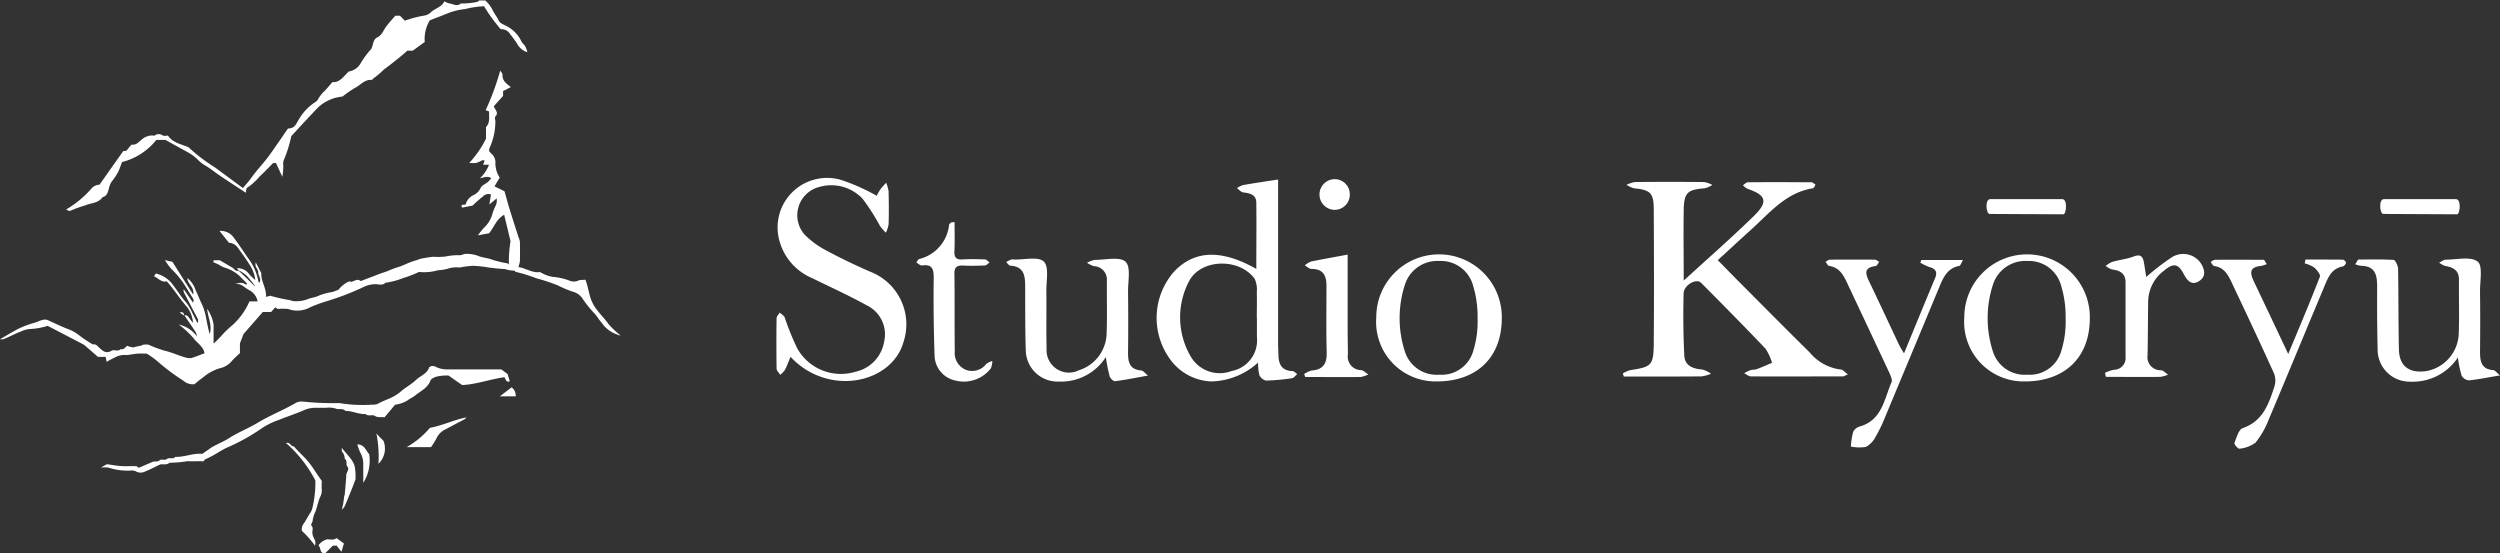 <svg xmlns="http://www.w3.org/2000/svg" width="207.77" height="46" viewBox="0 0 207.77 46">
  <rect x="0" y="0" width="207.77" height="46" fill="#333333" stroke="none"/>
  <g id="グループ_43633" data-name="グループ 43633" transform="translate(-396.52 -54.27)">
    <g id="グループ_43629" data-name="グループ 43629">
      <g id="グループ_43627" data-name="グループ 43627">
        <path id="パス_43186" data-name="パス 43186" d="M413.36,92.6c-.42,0-.85.01-1.27,0a10.563,10.563,0,0,1-1.48.13c-.23.2-.52.1-.78.14-.44.21-.87.44-1.33.62a.783.783,0,0,1-.62-.01.82.82,0,0,0-.54-.1,5.054,5.054,0,0,1-1.81-.25,2.571,2.571,0,0,0-.63,0c.21-.12.32-.18.51-.28.32.04.72.12,1.13.15s.85,0,1.28.01c.07,0,.14.08.23.14.36-.15.74-.32,1.12-.48.2-.1.42.03.64-.16.13-.11.39.05.59-.1s.5.06.69-.17c.77.03,1.49-.33,2.24-.25.32-.21.6-.44.92-.62.43-.24.9-.42,1.31-.69.75-.48,1.59-.8,2.35-1.26,1.02-.62,2.13-1.05,3.15-1.64a1.021,1.021,0,0,1,.58-.14,24.335,24.335,0,0,0,3.08.13,12.144,12.144,0,0,0,2.76.13.937.937,0,0,0,.53-.12c.33-.18.69-.3,1.02-.46a3.359,3.359,0,0,0,.76-.48c.41-.36.91-.62,1.3-.99s.95-.53,1.1-1.06c.31-.23.56,0,.79.07a2.124,2.124,0,0,0,.66.11h4.54c.2.14.39.29.52.38.08.26.13.42.19.61-.36.12-.33-.23-.46-.34-1.2.17-2.35.6-3.5.65-.41-.28-.76-.53-1.13-.79a3.71,3.71,0,0,0-1.07.11c-.19.08-.38.17-.44.31-.23.63-.81.86-1.27,1.24-.2.16-.45.26-.65.42a2.811,2.811,0,0,1-1.02.35c-.29.35-.58.7-.88,1.05-.27-.07-.53.05-.8-.13-.2-.13-.54.07-.77-.15-.58.03-1.11-.27-1.68-.26-.22-.26-.54-.07-.81-.2a2.106,2.106,0,0,0-.8-.06c-.3,0-.6.01-.89,0a2.386,2.386,0,0,0-1.05.25c-.67.28-1.36.51-2.04.78a6.1,6.1,0,0,0-1.48.76,16.66,16.66,0,0,1-2.81,1.54c-.59.29-1.11.68-1.72.93-.09.04-.15.14-.23.22Z" fill="#fff"/>
        <path id="パス_43187" data-name="パス 43187" d="M422.71,99.64a8.206,8.206,0,0,0-1.1-1.25.762.762,0,0,1,.12-.56c.18-.26.34-.54.49-.81a1.377,1.377,0,0,0,.26-.53,8.933,8.933,0,0,0,.25-2.29,10.571,10.571,0,0,0-2.44-3.11c.34-.11.41.31.66.28.37.45.82.82,1.2,1.28.4.49.71,1.04,1.11,1.58,0,.21-.02.46,0,.71a1.2,1.2,0,0,1-.14.65c-.17.38-.23.8-.38,1.18a2.568,2.568,0,0,0-.24.79c0,.15-.23.28-.04.48.1.1,0,.37.02.56a1.5,1.5,0,0,0,.18.5.624.624,0,0,1,.02.55Z" fill="#fff"/>
        <path id="パス_43188" data-name="パス 43188" d="M432.23,89.83c1.1-.2,2.02-.68,3.06-.87a.922.922,0,0,1-.14.14c-.54.29-1.08.57-1.62.86a1.5,1.5,0,0,0-.72.71,5.984,5.984,0,0,1-.47.76h-2.02a7.279,7.279,0,0,0,1.92-1.59Z" fill="#fff"/>
        <path id="パス_43189" data-name="パス 43189" d="M424.93,91.49c.43.59.96.98,1.09,1.64a5.8,5.8,0,0,1,.05.94c0,.1-.88,2.26-.94,2.35-.04.05-.09.09-.21.21.06-.25.11-.4.13-.55.03-.18.05-.36.07-.54,0-.06.05-.11.05-.17.05-.51.09-1.03.13-1.54a.565.565,0,0,1,0-.13c.07-.21.25-.48.11-.63-.19-.21.02-.52-.24-.67a.926.926,0,0,0-.23-.61c-.03-.04,0-.11-.02-.29Z" fill="#fff"/>
        <path id="パス_43190" data-name="パス 43190" d="M424.5,99.62h-.32l-.65.65c-.49-.04-.31-.47-.55-.68a2.834,2.834,0,0,1,.3-.3,2.245,2.245,0,0,1,.35-.18c.25-.06.58.11.86-.12.19.14.39.28.61.45-.07.25-.14.47-.2.69-.15-.19-.28-.35-.4-.51Z" fill="#fff"/>
        <path id="パス_43191" data-name="パス 43191" d="M426.23,91.2c.58.01.7.53.97.81a3.43,3.43,0,0,1-.49,2.39V92.88a1.875,1.875,0,0,0-.24-.98,4.3,4.3,0,0,1-.25-.69Z" fill="#fff"/>
        <path id="パス_43192" data-name="パス 43192" d="M428.39,90.9a1.767,1.767,0,0,1-.42,1.92,9.407,9.407,0,0,0-.17-2.52c.19.2.38.39.58.6Z" fill="#fff"/>
        <path id="パス_43193" data-name="パス 43193" d="M439.04,86.46a.87.87,0,0,1,.34.75h-1.32Z" fill="#fff"/>
      </g>
      <g id="グループ_43628" data-name="グループ 43628">
        <path id="パス_43194" data-name="パス 43194" d="M436.8,54.27a2.491,2.491,0,0,1,.67.86c.15.3.37.56.51.87.07.16.3.27.48.36a2.789,2.789,0,0,1,1.41,1.38c.05.11.17.19.24.29a1.305,1.305,0,0,1,.14.26,2.414,2.414,0,0,1,.1.32,1.433,1.433,0,0,1-.85-.7,7.429,7.429,0,0,0-.57-.78.832.832,0,0,0-.79-.43,13.342,13.342,0,0,1-1.39-1.91,7.345,7.345,0,0,0-1.55.23,5.565,5.565,0,0,0-1.51.37c-.47.2-.95.37-1.45.57a2.99,2.99,0,0,0-.42,1.8c-.34.24-.65.47-.99.72h-.46s-.1.09-.14.13c-.59.51-1.2.99-1.82,1.45a6.474,6.474,0,0,1-.85.72c-.05.03-.1.13-.14.13-.6-.05-.93.43-1.39.66a9.177,9.177,0,0,0-1.04.72,5.779,5.779,0,0,0-.6.11,3.53,3.53,0,0,0-1.45.81c-.74.78-1.47,1.57-2.21,2.37a10.854,10.854,0,0,1-.63,2.01.718.718,0,0,0-.04.36,4.348,4.348,0,0,1-.08,1.01c-.17-.37-.34-.74-.52-1.14-.03,0-.11,0-.23-.01-.36.36-.72.75-1.11,1.1a5.008,5.008,0,0,1-1.11,1c-.02.11-.04.23-.06.38-.75-.5-1.46-.95-2.15-1.42-.44-.29-.84-.64-1.3-.89a3.057,3.057,0,0,1-.61-.51,4.1,4.1,0,0,0-.84-.59c-.59-.32-1.18-.65-1.78-.98h-.76a5.324,5.324,0,0,1-2.85,1.84c-.1.25-.19.56-.33.84a5.343,5.343,0,0,1-.54.8,1.171,1.171,0,0,0-.17.38c-.12.34-.12.78-.58.9-.35.51-.95.47-1.44.68a10.428,10.428,0,0,0-1.22.44c-.08.04-.2,0-.36-.1.09-.05.17-.11.26-.16a8.412,8.412,0,0,0,1.84-1.58.911.911,0,0,1,.67-.32c.66-.93,1.3-1.85,1.98-2.8.03,0,.12,0,.24-.01.14-.16.3-.36.44-.52.43.06.61-.26.85-.42a1.289,1.289,0,0,1,.89-.34c.06,0,.15.03.19,0a.555.555,0,0,1,.67,0c.12.06.29.01.43.01.39.58,1.03.69,1.7.96a14.3,14.3,0,0,0,2.2,1.68c.76.56,1.53,1.13,2.33,1.72.23-.28.46-.52.65-.79.35-.49.74-.93,1.12-1.39.41-.48.75-1.01,1.11-1.52.26-.36.5-.73.75-1.09.05-.07.12-.18.18-.17.51.01.64-.44.83-.73a4.177,4.177,0,0,1,1.32-1.42.736.736,0,0,0,.31-.32,2.734,2.734,0,0,1,.55-.67c.19-.21.38-.43.62-.71.6.07.92-.48,1.36-.88a1.359,1.359,0,0,0,1.01-.73,8.191,8.191,0,0,1,.75-1.03.763.763,0,0,0,.09-.09c.2-.31.12-.79.51-.98s.5-.55.71-.86a12.017,12.017,0,0,1,.8-.94h.38l.41.41a9.023,9.023,0,0,1,1.64-.43,1.007,1.007,0,0,0,.52-.27c.34-.33.88-.4,1.12-.91a1.849,1.849,0,0,0,.39.17c.32.03.65.3.98.01a6.12,6.12,0,0,0,1.35-.13c.06,0,.11-.08.17-.12h.51Z" fill="#fff"/>
        <path id="パス_43195" data-name="パス 43195" d="M416.39,76.76a.605.605,0,0,1-.17-.2,1.175,1.175,0,0,1,1.02.51,4.635,4.635,0,0,0,.5.47,3.016,3.016,0,0,0-.34-1.05c-.34-.57-.73-1.11-1.12-1.64a.988.988,0,0,0-.74-.41c-.26-.33-.5-.63-.78-.98a1.327,1.327,0,0,1,1.18.55c.43.56.81,1.16,1.21,1.73a4.58,4.58,0,0,1,.85,1.94c0,.03.04.06.07.09.22-.32-.11-.58-.09-.88.01-.25-.33-.45-.2-.81.16.32.31.59.46.9-.05.65.43,1.22.39,1.96.12-.03.21-.05.36-.09a12.99,12.99,0,0,0,1.48.34c.18.01.35.12.52.11a2.708,2.708,0,0,0,1.03-.14c.35-.15.73-.17,1.07-.35a4.959,4.959,0,0,1,1.04-.27c.15-.04.3-.11.52-.19a2.335,2.335,0,0,1,.9-.7c.31.16.61-.32.94-.02.54-.2,1.08-.41,1.63-.62.24-.09.49-.15.72-.26a9.7,9.7,0,0,1,.95-.34c.29-.11.58-.25.87-.36s.56-.17.83-.28c.34-.06.68-.13,1.03-.16a5.756,5.756,0,0,0,1.02-.02,5.122,5.122,0,0,1,1.23-.11c.16-.01.31-.12.46-.11a2.758,2.758,0,0,1,.96.14c.41.18.85.19,1.26.35a8.038,8.038,0,0,0,1.22.29c.04.01.08.06.14.11a10.794,10.794,0,0,1,.14-1.95c-.16-.66-.34-1.4-.53-2.19-.66.36-.84,1.06-1.26,1.54-.29.05-.56.1-.92.17a6.3,6.3,0,0,1,.5-.63,2.428,2.428,0,0,0,.71-1.18,3.924,3.924,0,0,1,.29-.71,1.144,1.144,0,0,0,.06-.55c-.2.16-.36.3-.61.5.06-.36.1-.6.13-.83a.6.6,0,0,0-.66.17c-.33.24-.63.54-.88.76-.33.06-.59.11-.87.17a1.388,1.388,0,0,0-.04-.23c.13,0,.23-.02.35-.03a1.17,1.17,0,0,1,.6-.76,1.227,1.227,0,0,0,.64-.61c.07-.17.29-.29.46-.4a1.235,1.235,0,0,0,.42-.43c-.34-.21-.62-.03-.93.01a2.989,2.989,0,0,0,.75-1.12h-.49c.05-.14.09-.24.13-.34-.09-.02-.13-.05-.16-.04-.18.07-.36.18-.54.23a2.744,2.744,0,0,1-.58,0,8.432,8.432,0,0,0,1.39-2.01v-.97c.37-.38.23-.85.26-1.3-.09-.03-.16-.06-.29-.1a21.14,21.14,0,0,0,1.21-3.29c.09.14.2.23.19.32-.03.52.33.78.7,1.04l-.65.34v.4c-.27.3-.53.59-.77.86.1.31.44.52.13.85-.06.07-.02.25,0,.37a5.266,5.266,0,0,1-.5,2.28,1.252,1.252,0,0,0-.02.24c.06.06.14.15.22.23a.936.936,0,0,1,.3.77,2.188,2.188,0,0,0,.36,1.19c-.13.23-.28.46-.43.73.3.15.54.26.83.41.12.43.25.91.39,1.38.26.83.52,1.66.79,2.48a1.1,1.1,0,0,1,.1.34c.01.53.01,1.06,0,1.6a2.107,2.107,0,0,1-.13.49c.62.1,1.17.52,1.81.42a2.881,2.881,0,0,0,1.04.4,5.091,5.091,0,0,1,1.34.29.97.97,0,0,0,.72.05c.24-.13.45-.06.66-.11.2.51.27,1.05.44,1.56a3.215,3.215,0,0,0,.55.99c.3.39.65.74.93,1.14a7.424,7.424,0,0,0,1.02.96,2.65,2.65,0,0,1-1.43-.86c-.12-.17-.25-.32-.38-.48a4.475,4.475,0,0,0-.32-.44,9.9,9.9,0,0,1-1.08-1.34,1.3,1.3,0,0,0-.69-.5A9.475,9.475,0,0,1,442.9,78a14.611,14.611,0,0,0-1.8-.6,12.853,12.853,0,0,0-1.7-.53c-.05,0-.1-.11-.14-.11a2.551,2.551,0,0,1-.78-.13,14.543,14.543,0,0,1-1.48-.15,9.317,9.317,0,0,0-1.16-.12,7.872,7.872,0,0,0-1.1.14,2.472,2.472,0,0,0-1.04.11,3.748,3.748,0,0,1-.78.12,4.146,4.146,0,0,1-1.58.14,8.907,8.907,0,0,1-1.29.5,6.519,6.519,0,0,1-1.5.4c-.23.24-.52.13-.78.12a2.225,2.225,0,0,0-1.11.27,22.86,22.86,0,0,1-2.98,1.14,12.238,12.238,0,0,0-1.39.51,2.185,2.185,0,0,1-1.82.14,4.314,4.314,0,0,0-.88,0c-.07-.06-.14-.1-.19-.14-.15.16-.27.3-.35.39h-.69c-.55.63-1.08,1.23-1.6,1.83-.09.23-.17.45-.3.77v.82c-.19.18-.42.37-.62.59a1.827,1.827,0,0,1-1.07.67,3.793,3.793,0,0,0-1.4.78,6.7,6.7,0,0,0-.68.54,1.182,1.182,0,0,1-.94-.3,16.727,16.727,0,0,1-2.15-1.61,7.82,7.82,0,0,0-.88-.63c-.26,0-.52-.02-.77,0-.3.02-.6.09-.91.12a1.62,1.62,0,0,0-.84.13c-.1.06-.21.1-.32.16-.16.08-.31.17-.5.27-.03-.16-.05-.27-.08-.41h-.64c-.35-.31-.71-.62-1.07-.93a.827.827,0,0,0-.15-.11l-2.96-1.54a5.537,5.537,0,0,1-1.41.26,1.937,1.937,0,0,0-.76.19c-.48.18-.93.42-1.4.62a.643.643,0,0,1-.39.04c.47-.27.94-.55,1.42-.81a7.286,7.286,0,0,1,1.43-.55c.37-.1.7-.35,1.09-.24.57.26,1.12.53,1.69.75a3.336,3.336,0,0,1,.99.56,11.65,11.65,0,0,0,1.1.73c.26-.07.37.13.53.27.29.26.56.53,1.02.25.21-.13.54.1.77-.14.26.08.36-.16.54-.27a1.473,1.473,0,0,0,.52.13,3.962,3.962,0,0,1,.52-.12c.11,0,.22-.1.33-.11a2.253,2.253,0,0,1,.38,0,9.894,9.894,0,0,0,1.33.5c.62.14,1.19.42,1.8.58a.948.948,0,0,0,.47.03c.36-.11.7-.26,1.07-.39-.1-.58-.63-.85-.93-1.27a7.538,7.538,0,0,0-1.22-1.12,2.57,2.57,0,0,1,1.52.99,1.4,1.4,0,0,0-.1-.35c-.31-.47-.63-.93-.94-1.4.18-.05.28.06.37.18a3.677,3.677,0,0,0,.34.44,2.445,2.445,0,0,0-.61-1.45c-.52-.61-.95-1.28-1.47-1.89l-.11-.11c-.45.11-.71-.28-1.05-.42.05-.08.11-.16.15-.23a2.439,2.439,0,0,1,1.47,1.01c.32.41.59.87.94,1.27a3.473,3.473,0,0,1,.53.8c.16.34.34.67.52,1.04a.37.37,0,0,0,.01-.38c-.37-.7-.74-1.4-1.1-2.1a.424.424,0,0,1-.05-.34c.25.37.51.74.77,1.12a.32.32,0,0,0,0-.34l-.63-1.02a7.308,7.308,0,0,0-1.17-1.44,5.121,5.121,0,0,1-.53-.73c.23.05.37.09.62.14.53.83,1.1,1.74,1.72,2.72.14-.6-.46-.85-.48-1.37a2.122,2.122,0,0,1,.7,1.04c.19.37.32.76.51,1.13a4.9,4.9,0,0,1,.36,1.2c.08.4.15.82.29,1.29.23-.75-.16-1.38-.21-2.1a3.1,3.1,0,0,1,.53,1.3v1.59a10.241,10.241,0,0,0,.81-.83,8.434,8.434,0,0,1,.69-.65,5.633,5.633,0,0,0,1.48-2.03h.68a1.336,1.336,0,0,0-.72-.95c-.37-.19-.65-.58-1.15-.49a1.3,1.3,0,0,1,.65-.09c.12.06.21.11.3.15.01-.07.03-.11.02-.13l-.63-.63a3.2,3.2,0,0,0-1.25-.68,3.035,3.035,0,0,1-.47-.25c-.14-.07-.28-.12-.42-.18a.969.969,0,0,1,.01-.17h.52c.35.21.7.41,1.04.61.15.09.23.32.52.26.46.41.92.87,1.35,1.3,0,.03.02-.03,0-.05a9.476,9.476,0,0,0-.69-.85,3.06,3.06,0,0,0-.59-.4.1.1,0,0,0-.08,0Z" fill="#fff"/>
        <path id="パス_43196" data-name="パス 43196" d="M411.84,80.51c-.12-.08-.23-.15-.39-.26C411.75,80.14,411.8,80.31,411.84,80.51Z" fill="#fff"/>
      </g>
    </g>
    <g id="グループ_43632" data-name="グループ 43632">
      <g id="グループ_43630" data-name="グループ 43630">
        <path id="パス_43197" data-name="パス 43197" d="M536.46,77.58c2.09-1.91,4.01-3.59,5.83-5.37,1.2-1.17,1.02-1.72-.54-2.25a1.669,1.669,0,0,1-.38-.29c.13-.09.27-.24.4-.25,1.76-.02,3.53-.01,5.29,0,.12,0,.23.13.35.2-.08.11-.14.29-.23.3-2.28.36-3.63,2.1-5.2,3.5-.88.79-1.74,1.6-2.7,2.47.71.72,1.37,1.41,2.05,2.08,1.86,1.87,3.72,3.75,5.6,5.6a3.97,3.97,0,0,0,2.57,1.41c.17,0,.33.22.6.4-.26.11-.33.17-.41.17-2.55,0-5.11.02-7.66,0-.18,0-.37-.17-.55-.26a2.917,2.917,0,0,1,.5-.25c.17-.06.37-.03.54-.09.43-.16.85-.35,1.27-.53a4.274,4.274,0,0,0-.55-1.18c-1.76-1.85-3.55-3.66-5.35-5.47-.39-.39-1.43.19-1.45.88-.04,1.73-.03,3.46.06,5.18.04.85.73,1.09,1.5,1.15a2.28,2.28,0,0,1,.72.35,2.826,2.826,0,0,1-.79.22c-2.15.02-4.31.01-6.46.01-.03-.09-.05-.17-.08-.26a2.779,2.779,0,0,1,.62-.27c1.75-.26,1.93-.39,1.95-2.17.03-3.73.02-7.45,0-11.18,0-1.38-.29-1.63-1.63-1.76a2.1,2.1,0,0,1-.63-.29,2.336,2.336,0,0,1,.69-.23c1.92-.02,3.83-.02,5.75,0a2.107,2.107,0,0,1,.69.24,2.117,2.117,0,0,1-.64.28c-1.44.11-1.72.36-1.74,1.84-.03,1.84,0,3.67,0,5.79Z" fill="#fff"/>
        <path id="パス_43198" data-name="パス 43198" d="M604.29,85.47c-1.02.17-1.79.33-2.57.41a.77.77,0,0,1-.62-.39,9.727,9.727,0,0,1-.31-1.51,4.505,4.505,0,0,1-3.96,2.01,2.662,2.662,0,0,1-2.71-2.71c-.04-1.7-.05-3.39-.04-5.09,0-.96-.07-1.79-1.32-1.83a1.757,1.757,0,0,1-.5-.13l.24-.39c.98,0,1.96-.03,2.94.03.15,0,.37.47.38.73.04,2.24.02,4.48.07,6.72.03,1.34.8,1.95,2.15,1.81a3.275,3.275,0,0,0,2.82-3.09c.06-1.51,0-3.03.02-4.54,0-.78-.5-1.02-1.16-1.13a1.992,1.992,0,0,1-.49-.27c.19-.09.37-.25.56-.25.91,0,2.07-.29,2.64.16.45.35.19,1.63.2,2.49.02,1.67.02,3.33,0,5,0,.81.11,1.46,1.11,1.53.14.01.28.21.55.44Z" fill="#fff"/>
        <path id="パス_43199" data-name="パス 43199" d="M570.2,80.77c-.02,3.23-2.1,5.22-5.46,5.2a4.943,4.943,0,0,1-4.97-5.33,5.216,5.216,0,1,1,10.43.13Zm-2.01-.01a8.876,8.876,0,0,0-.38-2.77,2.768,2.768,0,0,0-2.8-2.03,2.826,2.826,0,0,0-2.86,1.97,9,9,0,0,0-.01,5.53A2.764,2.764,0,0,0,565,85.41a2.726,2.726,0,0,0,2.83-1.98,8.152,8.152,0,0,0,.36-2.68Z" fill="#fff"/>
        <path id="パス_43200" data-name="パス 43200" d="M554.77,83.61c.89-2.16,1.72-4.19,2.57-6.22.22-.52.05-.79-.49-.93a4.583,4.583,0,0,1-.74-.36c.03-.07.06-.15.09-.22h3.46c-.13.21-.2.47-.32.49-.95.18-1.3.92-1.62,1.69q-2.265,5.445-4.54,10.89a12.243,12.243,0,0,1-.79,1.63,1.893,1.893,0,0,1-.8.83,3.313,3.313,0,0,1-1.25-.03,6.292,6.292,0,0,1,.2-1.24.924.924,0,0,1,.56-.43c1.84-.54,2.01-2.27,2.62-3.67.08-.17-.04-.47-.13-.68-1.19-2.55-2.39-5.09-3.59-7.64-.31-.65-.65-1.23-1.46-1.35-.12-.02-.2-.22-.31-.34.12-.06.24-.18.36-.18,1.25-.01,2.49-.01,3.74,0,.12,0,.24.12.37.18-.1.12-.19.34-.3.35-1.04.13-.83.69-.51,1.34.84,1.75,1.65,3.5,2.48,5.25.09.18.2.35.38.65Z" fill="#fff"/>
        <path id="パス_43201" data-name="パス 43201" d="M584.92,76.21a2.161,2.161,0,0,1-.49.16c-1.1.11-.87.71-.55,1.39.91,1.9,1.81,3.81,2.81,5.93.94-2.26,1.82-4.33,2.63-6.42.07-.18-.25-.57-.47-.77a2.7,2.7,0,0,0-.79-.34c.02-.11.04-.21.06-.32,1.04,0,2.07,0,3.11.01.09,0,.27.18.26.25a.422.422,0,0,1-.25.31c-.98.17-1.26.98-1.57,1.72-1.53,3.65-3.04,7.31-4.58,10.96a7.415,7.415,0,0,1-1.11,1.96,2.676,2.676,0,0,1-1.35.51c-.11.02-.45-.37-.41-.47.17-.45.35-1.12.69-1.24,1.68-.58,2.16-2.01,2.63-3.45a1.629,1.629,0,0,0-.03-1.09c-1.13-2.51-2.31-5-3.48-7.48-.31-.65-.62-1.33-1.49-1.45-.11-.02-.2-.22-.3-.34.12-.06.24-.18.36-.18,1.36-.01,2.72,0,4.08,0l.24.38Z" fill="#fff"/>
        <path id="パス_43202" data-name="パス 43202" d="M571.47,85.25a3.318,3.318,0,0,1,.73-.25.969.969,0,0,0,.97-1.08V77.74c0-.73-.44-.99-1.1-1.07a1.574,1.574,0,0,1-.55-.3,1.911,1.911,0,0,1,.56-.34c.58-.17,1.2-.23,1.76-.44.58-.23.77,0,.86.51.07.41.13.83.19,1.19a18.924,18.924,0,0,1,2.13-1.64,1.767,1.767,0,0,1,2.42.52c.31.5.44,1.07-.14,1.45-.63.41-.99-.01-1.28-.55-.47-.9-.87-.97-1.66-.3a3.264,3.264,0,0,0-1.31,2.49c-.02,1.51-.02,3.02-.05,4.53a1.088,1.088,0,0,0,1.12,1.25c.2.02.39.24.58.37a2.985,2.985,0,0,1-.63.18c-1.51.02-3.02,0-4.53,0-.03-.12-.06-.23-.08-.35Z" fill="#fff"/>
        <path id="パス_43203" data-name="パス 43203" d="M567.99,72.08c-2.27,0-4.08-.03-6.11-.03-.31,0-.41-1.23.04-1.23h5.99c.47,0,.34,1.27.08,1.27Z" fill="#fff"/>
        <path id="パス_43204" data-name="パス 43204" d="M600.71,72.08c-2.27,0-4.08-.03-6.11-.03-.31,0-.41-1.23.04-1.23h5.99c.47,0,.34,1.27.08,1.27Z" fill="#fff"/>
      </g>
      <g id="グループ_43631" data-name="グループ 43631">
        <path id="パス_43205" data-name="パス 43205" d="M469.39,70.53a4.549,4.549,0,0,1,.3-.53,6.17,6.17,0,0,1,.48-.54,3.23,3.23,0,0,1,.2.72c.02.91.03,1.82,0,2.73a2.3,2.3,0,0,1-.23.7,4.975,4.975,0,0,1-.48-.55,17.532,17.532,0,0,0-1.45-2.27,3.577,3.577,0,0,0-3.61-.98,2.428,2.428,0,0,0-1.19,3.98,7.3,7.3,0,0,0,1.83,1.32c1.17.63,2.38,1.21,3.6,1.74a4.688,4.688,0,0,1,2.75,5.9c-.64,2.17-3.05,3.47-5.63,3.13a6.208,6.208,0,0,1-3.74-1.96c-.17.42-.3.77-.47,1.1a1.843,1.843,0,0,1-.39.4c-.1-.17-.3-.35-.3-.52-.02-1.39-.02-2.79,0-4.18,0-.16.17-.32.26-.47.14.13.34.23.41.39a22.616,22.616,0,0,0,1.05,2.59,4.163,4.163,0,0,0,4.86,1.93,3.073,3.073,0,0,0,2.36-2.5,2.669,2.669,0,0,0-1.42-3c-1.48-.82-3.03-1.52-4.55-2.27a4.7,4.7,0,0,1-2.73-3.1,4.114,4.114,0,0,1,5.11-5.07,16.593,16.593,0,0,1,2.99,1.33Z" fill="#fff"/>
        <path id="パス_43206" data-name="パス 43206" d="M500.93,76.63c0-1.91.02-3.72,0-5.53-.01-.67-.55-.77-1.09-.84-.18-.02-.35-.23-.52-.35a1.893,1.893,0,0,1,.51-.26c.92-.16,1.85-.3,2.91-.46V82.81c0,.33.02.67.03,1,.02.76.3,1.28,1.17,1.3.13,0,.26.17.39.25-.14.12-.27.31-.42.34a17.5,17.5,0,0,1-2.17.2.811.811,0,0,1-.56-.47,4.054,4.054,0,0,1-.1-1.03,5.965,5.965,0,0,1-3.89,1.57,4.433,4.433,0,0,1-3.56-2.04,5.827,5.827,0,0,1,.45-7.07c1.68-1.79,3.92-1.9,6.85-.24Zm.04,4.02c0-.69.02-1.39,0-2.08a2.23,2.23,0,0,0-.17-1.12c-1.27-1.77-4.5-1.69-5.47.21a6.438,6.438,0,0,0,.11,6.17,2.792,2.792,0,0,0,3.45,1.27,2.589,2.589,0,0,0,2.09-2.82V80.65Z" fill="#fff"/>
        <path id="パス_43207" data-name="パス 43207" d="M488.42,83.95a4.4,4.4,0,0,1-3.88,2.03,2.642,2.642,0,0,1-2.77-2.63c-.06-1.75-.04-3.51-.05-5.27,0-.87-.08-1.66-1.23-1.73-.12,0-.23-.2-.35-.3a3.975,3.975,0,0,1,.41-.21.815.815,0,0,1,.27,0c.84.02,2-.27,2.45.17s.2,1.59.21,2.43c.02,1.6-.02,3.21.02,4.81a1.862,1.862,0,0,0,2.69,1.79,3.288,3.288,0,0,0,2.3-3.07c.05-1.45.01-2.91.02-4.36a1.115,1.115,0,0,0-1.08-1.22,2.317,2.317,0,0,1-.57-.28,1.958,1.958,0,0,1,.66-.24c.88,0,2.06-.29,2.54.15.46.43.2,1.64.21,2.5.02,1.67.02,3.33,0,5-.01.81.1,1.46,1.1,1.54.15.01.28.2.56.42-1.04.19-1.88.36-2.73.47-.14.02-.41-.23-.46-.41a13.847,13.847,0,0,1-.31-1.56Z" fill="#fff"/>
        <path id="パス_43208" data-name="パス 43208" d="M521.33,80.77c-.02,3.23-2.1,5.22-5.46,5.2a4.943,4.943,0,0,1-4.97-5.33,5.216,5.216,0,1,1,10.43.13Zm-2.01-.01a8.876,8.876,0,0,0-.38-2.77,2.768,2.768,0,0,0-2.8-2.03,2.826,2.826,0,0,0-2.86,1.97,9,9,0,0,0-.01,5.53,2.764,2.764,0,0,0,2.86,1.95,2.726,2.726,0,0,0,2.83-1.98,8.152,8.152,0,0,0,.36-2.68Z" fill="#fff"/>
        <path id="パス_43209" data-name="パス 43209" d="M475.85,72.74c0,.8.03,1.59-.01,2.37-.03.55.14.77.71.72.6-.04,1.22-.02,1.82,0,.13,0,.26.16.39.25-.13.09-.26.25-.39.25-.61.03-1.22.04-1.82.01-.48-.02-.72.12-.71.66.03,2.15,0,4.3.03,6.45a1.507,1.507,0,0,0,.91,1.55,1.471,1.471,0,0,0,1.71-.49,1.785,1.785,0,0,1,.5-.24,1.657,1.657,0,0,1-.12.61,2.843,2.843,0,0,1-2.93,1.02,2.174,2.174,0,0,1-1.75-2.08c-.07-2.15-.1-4.3-.07-6.44,0-.74-.11-1.17-.97-1.05-.15.02-.32-.16-.48-.25.09-.1.16-.27.27-.29a3.284,3.284,0,0,0,2.46-2.85c.02-.07.11-.13.17-.18.02-.02.06,0,.28-.04Z" fill="#fff"/>
        <path id="パス_43210" data-name="パス 43210" d="M508.52,75.44v6.12c0,.73.02,1.45.02,2.18a1.12,1.12,0,0,0,1.09,1.29c.21.02.41.24.61.36a2.523,2.523,0,0,1-.62.21c-1.54.02-3.08,0-4.63,0l-.08-.25a2.166,2.166,0,0,1,.62-.29c.96-.07,1.27-.57,1.25-1.5-.05-1.84-.02-3.69-.02-5.53,0-.84-.25-1.41-1.24-1.41-.19,0-.38-.19-.56-.3a1.877,1.877,0,0,1,.54-.32c.97-.2,1.95-.37,3.02-.57Z" fill="#fff"/>
        <path id="パス_43211" data-name="パス 43211" d="M508.7,70.45a1.261,1.261,0,0,1-1.26,1.26,1.275,1.275,0,0,1,.03-2.55A1.256,1.256,0,0,1,508.7,70.45Z" fill="#fff"/>
      </g>
    </g>
  </g>
</svg>
